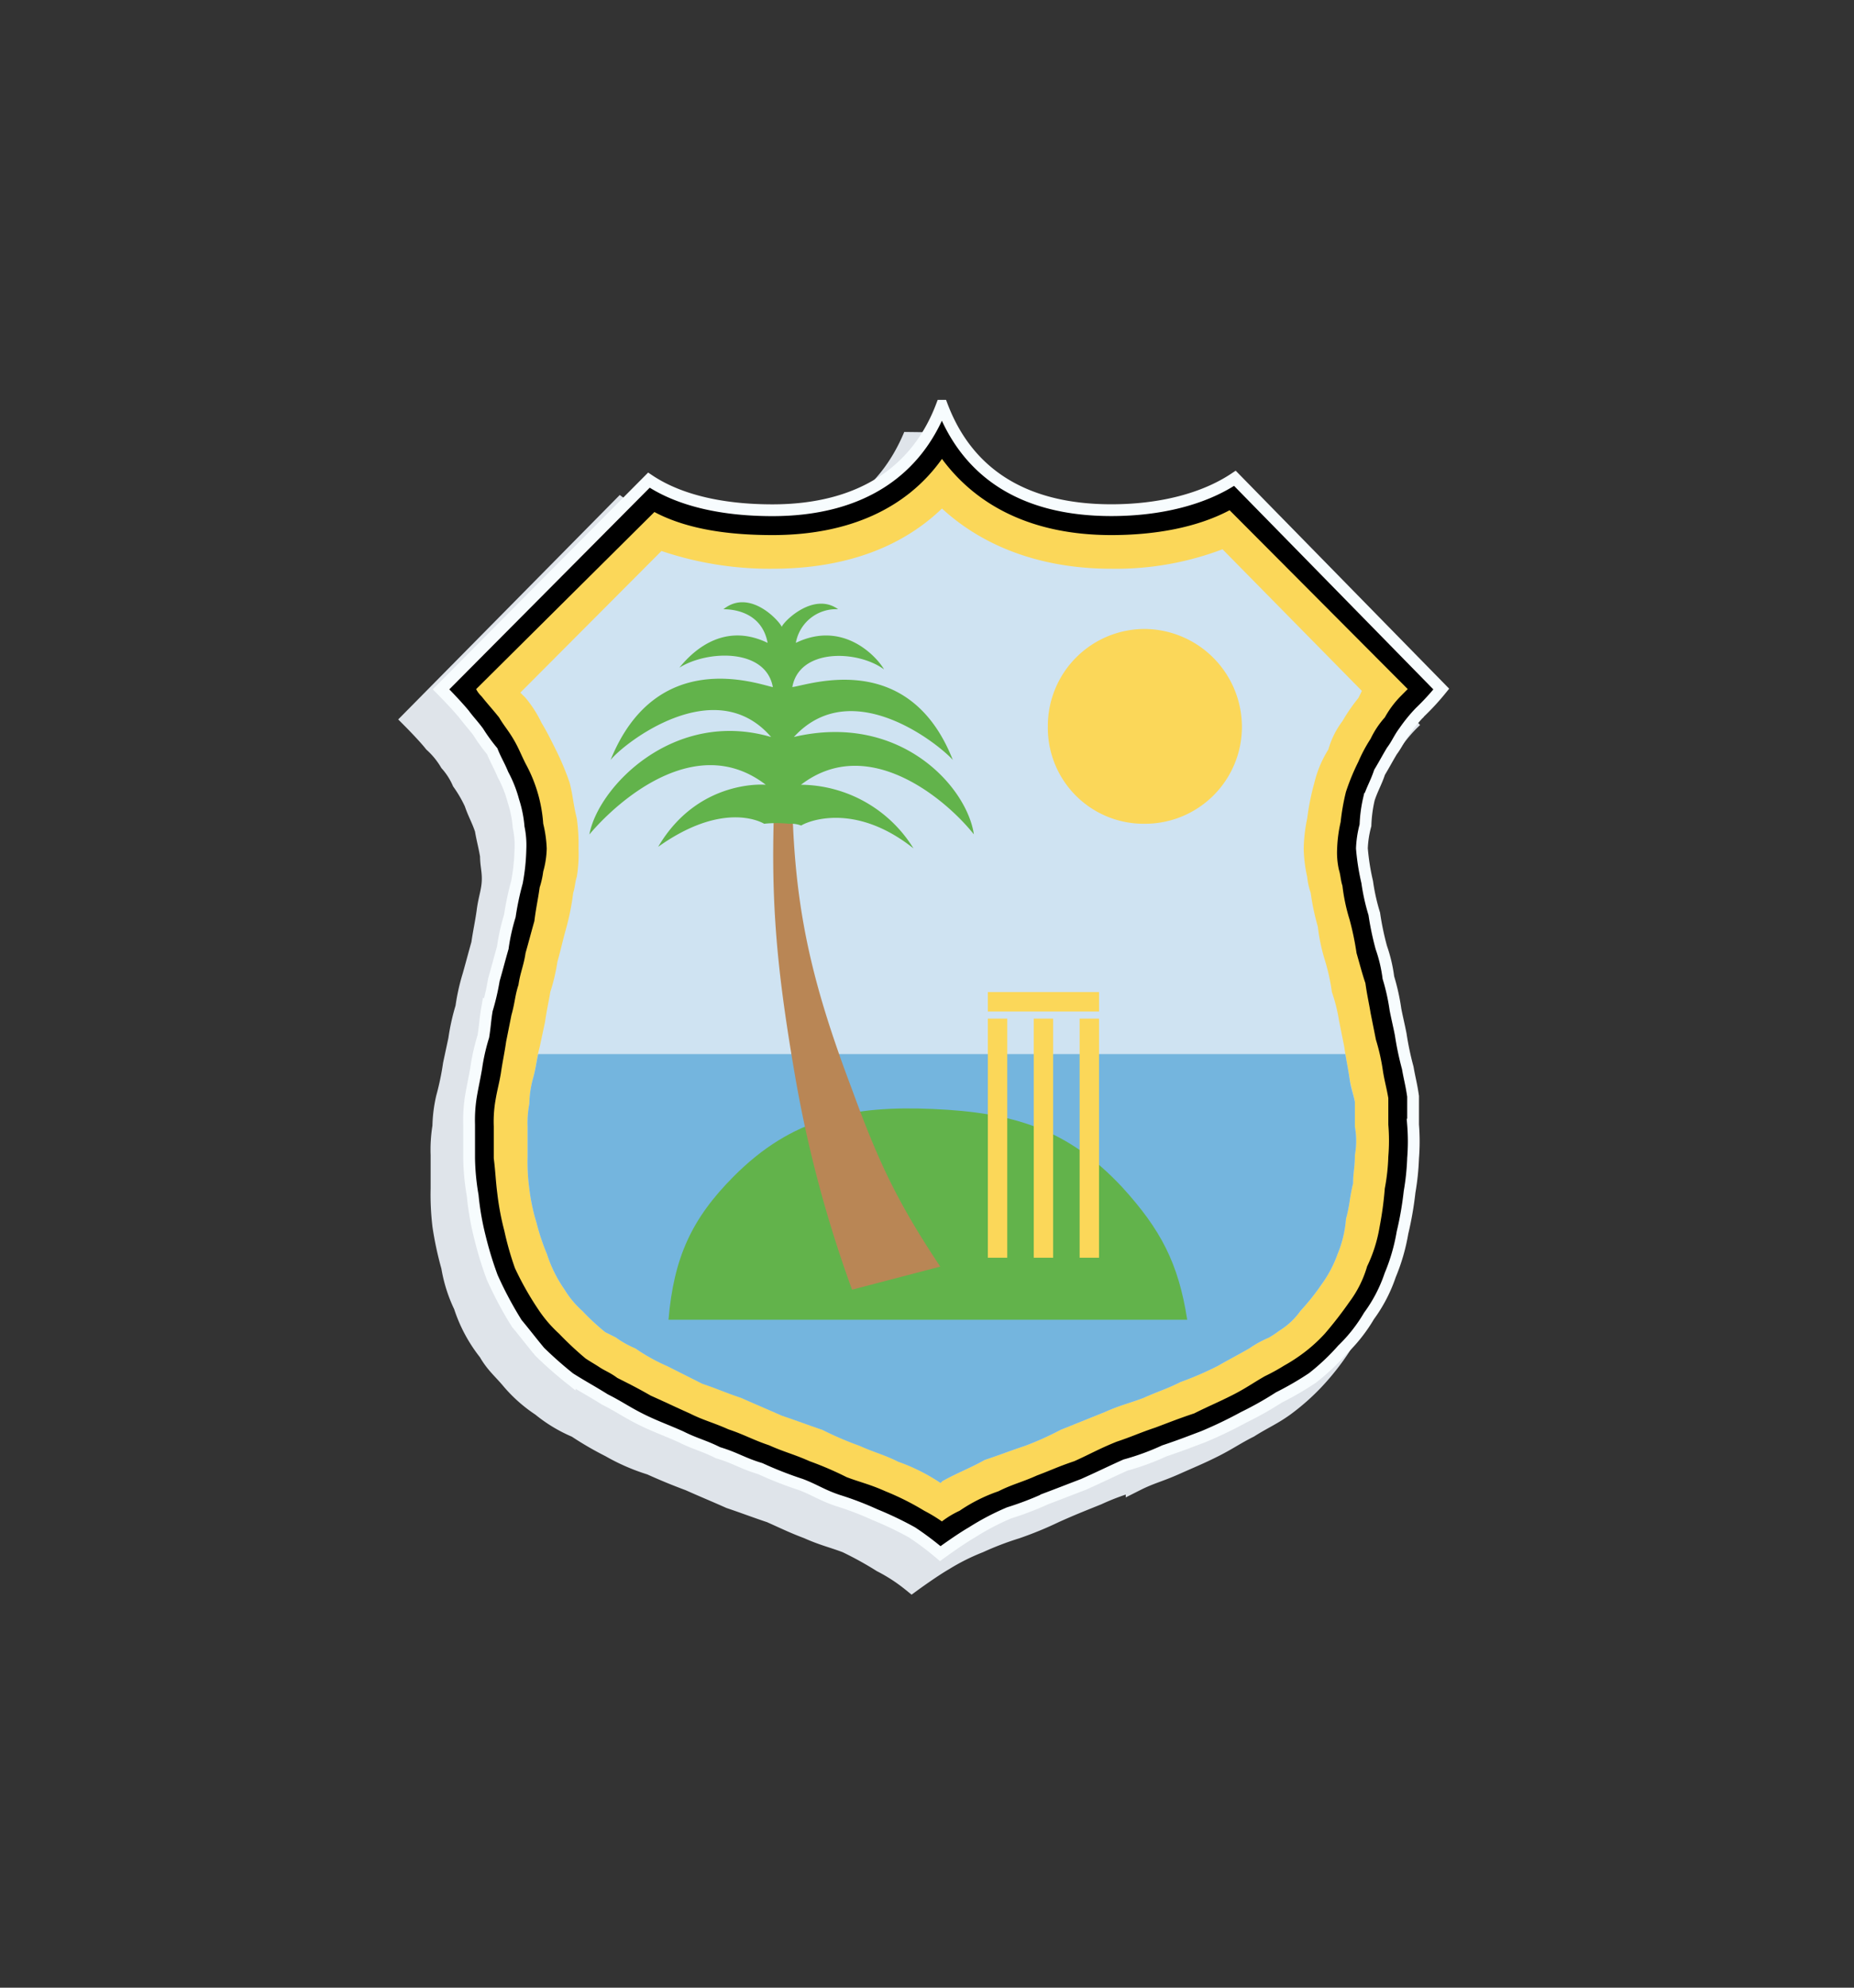 <svg id="Layer_1" data-name="Layer 1" xmlns="http://www.w3.org/2000/svg" viewBox="0 0 280 300"><rect x="0" y="0" width="280" height="300" fill="#333333" stroke="none"/><defs><style>.cls-1{fill:#dfe4ea;stroke:#dfe4ea;stroke-width:3.11px;}.cls-1,.cls-3{stroke-miterlimit:2.61;}.cls-1,.cls-2,.cls-4,.cls-5,.cls-6,.cls-7,.cls-8{fill-rule:evenodd;}.cls-3{fill:none;stroke:#f7fcfe;stroke-width:1.78px;}.cls-4{fill:#fbd759;}.cls-5{fill:#cfe3f2;}.cls-6{fill:#74b5de;}.cls-7{fill:#62b34b;}.cls-8{fill:#b98655;}</style></defs><title>wis logo</title><path class="cls-1" d="M138,65.79c3.73,9.62,12,15.5,25.31,15.5,7.47,0,14.13-1.33,18.66-4.81l31.44,31.81a21.78,21.78,0,0,0-3.2,3.75,22.23,22.23,0,0,0-2.4,2.67c-.8,1.34-1.33,1.87-1.86,2.94a22.75,22.75,0,0,0-1.87,3.48,18,18,0,0,0-1.6,4,17.48,17.48,0,0,0-.79,4,12.87,12.87,0,0,0-.27,3.21,15.66,15.66,0,0,0,.8,5.07c.26,2.14.53,3.21.8,5.08.53,1.88.8,2.94,1.33,4.82a30.76,30.76,0,0,0,1.07,4.81c.53,1.6.53,2.67,1.06,4.54l.8,4c.27,1.88.53,2.94.8,4.82a23.75,23.75,0,0,1,.8,4.27,22.85,22.85,0,0,1,.27,4.28v5.08a29.31,29.31,0,0,1-.54,5.08,48.84,48.84,0,0,1-1.06,6.15,27.61,27.61,0,0,1-1.87,6.68,33.19,33.19,0,0,1-3.2,6.15,36.76,36.76,0,0,1-4,5.08,33.31,33.31,0,0,1-4.53,4c-1.87,1.34-3.2,1.87-5.33,3.21-2.13,1.07-3.2,1.87-5.33,2.94s-3.46,1.6-5.86,2.67-3.73,1.34-5.86,2.41a37.64,37.64,0,0,0-5.87,2.14c-2.66,1.07-4,1.6-6.39,2.67a54.46,54.46,0,0,1-5.86,2.41,46.88,46.88,0,0,0-5.6,2.14,33.16,33.16,0,0,0-5.33,2.67c-1.86,1.07-4.8,3.21-4.8,3.21a26,26,0,0,0-4.52-2.94,53.36,53.36,0,0,0-5.33-2.94c-2.14-.81-3.47-1.07-5.87-2.14-2.13-.8-3.19-1.34-5.59-2.41-2.4-.8-3.73-1.33-6.13-2.14-2.4-1.07-3.73-1.6-6.13-2.67-2.13-.8-3.46-1.34-5.86-2.41a30.18,30.18,0,0,1-6.13-2.67,48.93,48.93,0,0,1-5.06-2.94,21.55,21.55,0,0,1-5.33-3.21,21.29,21.29,0,0,1-4.53-4c-1.33-1.6-2.4-2.4-3.47-4.28a22,22,0,0,1-3.73-6.95,21.71,21.71,0,0,1-1.86-5.88A50.06,50.06,0,0,1,66.86,185a39,39,0,0,1-.27-5.61v-5.08a21.41,21.41,0,0,1,.27-4.28,20.7,20.7,0,0,1,.53-4.28,42.46,42.46,0,0,0,1.06-5.08l.8-3.74a31.94,31.94,0,0,1,1.07-4.81,30.76,30.76,0,0,1,1.07-4.81c.53-1.88.8-2.94,1.33-4.82.27-1.87.53-2.94.8-4.81.26-2.14.8-3.21.8-5.08,0-1.33-.27-2.14-.27-3.47-.27-1.61-.53-2.41-.8-4-.53-1.61-1.06-2.41-1.6-4a19.67,19.67,0,0,0-1.86-3.21A11.17,11.17,0,0,0,67.92,115a12.71,12.71,0,0,0-2.4-2.94c-1.06-1.34-3.19-3.48-3.19-3.48L93.77,76.75C98.3,80,105,81.56,112.15,81.56c13.59,0,21.85-6.15,25.85-15.77Z"/><path class="cls-2" d="M142.26,61.24C146,71.13,154.26,77,167.84,77c7.2,0,13.86-1.6,18.66-4.81L217.67,104a37.26,37.26,0,0,1-3.19,3.47,23,23,0,0,0-2.4,2.94c-.8,1.07-1.07,1.87-1.87,2.94-.8,1.34-1.06,1.88-1.86,3.21-.54,1.61-1.07,2.41-1.6,4a20.52,20.52,0,0,0-.53,4,15.54,15.54,0,0,0-.54,3.48,34.37,34.37,0,0,0,.8,5.08,30.76,30.76,0,0,0,1.07,4.81,42.87,42.87,0,0,0,1.06,5.08,22.37,22.37,0,0,1,1.07,4.54,32.06,32.06,0,0,1,1.07,4.82c.26,1.33.53,2.4.79,3.74a45.14,45.14,0,0,0,1.07,5.08c.27,1.6.53,2.4.8,4.28v4.27a16,16,0,0,1,0,5.08,37.69,37.69,0,0,1-.53,5.08,50.42,50.42,0,0,1-1.07,6.15,29.34,29.34,0,0,1-1.86,6.42,22.53,22.53,0,0,1-3.2,6.15,23.92,23.92,0,0,1-4,5.08,33.92,33.92,0,0,1-4.53,4.27,48.93,48.93,0,0,1-5.06,2.94,52.4,52.4,0,0,1-5.33,3,65.75,65.75,0,0,1-6.13,2.94c-2.13.8-3.46,1.33-5.86,2.13a37.9,37.9,0,0,1-5.86,2.14c-2.4,1.07-4,1.88-6.4,2.94-2.13.81-3.46,1.34-5.59,2.14a48.22,48.22,0,0,1-5.6,2.14,38,38,0,0,0-5.6,2.94c-1.86,1.07-4.79,3.21-4.79,3.21a44.09,44.09,0,0,0-4.27-3.21,52.54,52.54,0,0,0-5.59-2.67,46.88,46.88,0,0,0-5.6-2.14c-2.39-.8-3.46-1.6-5.59-2.41a57.5,57.5,0,0,1-6.13-2.4c-2.67-.8-3.73-1.61-6.4-2.41-2.13-1.07-3.46-1.33-5.59-2.4-2.4-1.07-4-1.61-6.13-2.68s-3.2-1.87-5.33-2.94c-2.13-1.34-3.2-1.87-5.33-3.21a60.1,60.1,0,0,1-4.53-4c-1.33-1.6-2.13-2.67-3.46-4.27a56.93,56.93,0,0,1-3.73-7,55.25,55.25,0,0,1-1.87-6.14,41.88,41.88,0,0,1-1.06-6.15,36.09,36.09,0,0,1-.54-5.62v-5.08a22.7,22.7,0,0,1,.27-4.27c.27-1.61.53-2.68.8-4.28A30.76,30.76,0,0,1,73,156.42c.26-1.61.26-2.41.53-4a36,36,0,0,0,1.06-4.55c.54-1.87.8-2.94,1.34-4.81A30.72,30.72,0,0,1,77,138.24a43,43,0,0,1,1.07-5.08c.26-1.87.8-2.94.53-5.08a12.91,12.91,0,0,0-.27-3.21,17.16,17.16,0,0,0-.8-4,17.94,17.94,0,0,0-1.59-4c-.54-1.34-1.07-2.14-1.6-3.48a27.71,27.71,0,0,1-2.13-2.94c-.8-1.07-1.34-1.6-2.14-2.67-1.33-1.6-3.46-3.74-3.46-3.74L98,72.47c4.8,3.21,11.46,4.54,18.65,4.54,13.33,0,21.85-5.88,25.58-15.77Z"/><path class="cls-3" d="M142.26,61.24C146,71.13,154.26,77,167.84,77c7.2,0,13.86-1.6,18.66-4.81L217.67,104a37.26,37.26,0,0,1-3.19,3.47,23,23,0,0,0-2.4,2.94c-.8,1.07-1.07,1.87-1.87,2.94-.8,1.34-1.06,1.88-1.86,3.21-.54,1.61-1.07,2.41-1.6,4a20.52,20.52,0,0,0-.53,4,15.54,15.54,0,0,0-.54,3.48,34.37,34.37,0,0,0,.8,5.08,30.76,30.76,0,0,0,1.07,4.81,42.87,42.87,0,0,0,1.06,5.08,22.37,22.37,0,0,1,1.07,4.54,32.06,32.06,0,0,1,1.07,4.82c.26,1.33.53,2.4.79,3.74a45.14,45.14,0,0,0,1.07,5.08c.27,1.6.53,2.4.8,4.28v4.27a31.86,31.86,0,0,1,0,5.08,37.69,37.69,0,0,1-.53,5.08,50.42,50.42,0,0,1-1.07,6.15,29.34,29.34,0,0,1-1.86,6.42,22.53,22.53,0,0,1-3.2,6.15,23.92,23.92,0,0,1-4,5.08,33.92,33.92,0,0,1-4.53,4.27,47.18,47.18,0,0,1-5.06,2.94,52.4,52.4,0,0,1-5.33,3,65.75,65.75,0,0,1-6.13,2.94c-2.13.8-3.46,1.33-5.86,2.13a37.9,37.9,0,0,1-5.86,2.14c-2.4,1.07-4,1.88-6.4,2.94-2.13.81-3.46,1.34-5.59,2.14a48.22,48.22,0,0,1-5.6,2.14,38,38,0,0,0-5.6,2.94c-1.86,1.07-4.79,3.21-4.79,3.21a44.09,44.09,0,0,0-4.27-3.21,52.54,52.54,0,0,0-5.59-2.67,46.88,46.88,0,0,0-5.6-2.14c-2.39-.8-3.46-1.6-5.59-2.41a57.5,57.5,0,0,1-6.13-2.4c-2.67-.8-3.73-1.61-6.4-2.41-2.13-1.07-3.46-1.33-5.59-2.4-2.4-1.07-4-1.61-6.13-2.68s-3.2-1.87-5.33-2.94c-2.13-1.33-3.2-1.87-5.33-3.21a60.1,60.1,0,0,1-4.53-4c-1.33-1.6-2.13-2.67-3.46-4.27a56.93,56.93,0,0,1-3.73-7,55.25,55.25,0,0,1-1.87-6.14,41.88,41.88,0,0,1-1.06-6.15,36.09,36.09,0,0,1-.54-5.62v-5.08a22.7,22.7,0,0,1,.27-4.27c.27-1.61.53-2.68.8-4.28A30.76,30.76,0,0,1,73,156.42c.26-1.61.26-2.41.53-4a36,36,0,0,0,1.06-4.55c.54-1.87.8-2.94,1.34-4.81A30.72,30.72,0,0,1,77,138.24a43,43,0,0,1,1.07-5.08,30.36,30.36,0,0,0,.53-5.08,12.91,12.91,0,0,0-.27-3.21,17.16,17.16,0,0,0-.8-4,17.94,17.94,0,0,0-1.59-4c-.54-1.34-1.07-2.14-1.6-3.48a27.71,27.71,0,0,1-2.13-2.94c-.8-1.07-1.34-1.6-2.14-2.67-1.33-1.6-3.46-3.74-3.46-3.74L98,72.47c4.8,3.21,11.46,4.54,18.65,4.54,13.33,0,21.85-5.88,25.58-15.77Z"/><path class="cls-4" d="M212.61,104c-.27.26-.53.53-1.07,1.07a14.68,14.68,0,0,0-2.39,3.2A13.52,13.52,0,0,0,207,111.5a22.66,22.66,0,0,0-1.86,3.48,33.47,33.47,0,0,0-1.87,4.54,33.67,33.67,0,0,0-.8,4.55,21.1,21.1,0,0,0-.53,4,11.91,11.91,0,0,0,.27,3.21c.26.8.26,1.6.53,2.4a28.12,28.12,0,0,0,1.07,5.08,42.87,42.87,0,0,1,1.06,5.08c.54,1.87.8,2.94,1.34,4.55.26,1.87.53,2.94.79,4.54l.8,4a30.76,30.76,0,0,1,1.07,4.81c.27,1.61.53,2.41.8,4v4a28.73,28.73,0,0,1,0,4.82,30.25,30.25,0,0,1-.53,4.81,53,53,0,0,1-.8,5.88,21.73,21.73,0,0,1-1.87,5.88,16.76,16.76,0,0,1-2.66,5.35,60.12,60.12,0,0,1-3.73,4.81,23.45,23.45,0,0,1-4,3.48,24.15,24.15,0,0,1-2.13,1.33,29.7,29.7,0,0,1-2.93,1.61c-1.87,1.07-2.93,1.87-5.07,2.94s-3.46,1.6-5.59,2.67c-2.4.8-3.73,1.34-5.86,2.14-2.4.8-3.47,1.34-5.87,2.14-2.66,1.07-4,1.87-6.39,2.94-2.4.8-3.46,1.34-5.6,2.14-2.39,1.07-3.73,1.33-5.86,2.4a24.57,24.57,0,0,0-5.86,2.94,14,14,0,0,0-2.67,1.61,23,23,0,0,0-2.66-1.61,40.59,40.59,0,0,0-5.86-2.94c-2.4-1.07-3.73-1.33-5.86-2.13a50.8,50.8,0,0,0-5.6-2.41c-2.4-1.07-3.73-1.34-6.13-2.41-2.4-.8-3.73-1.6-6.13-2.4-2.4-1.07-3.73-1.34-5.86-2.41-2.4-1.07-3.46-1.6-5.86-2.67-1.87-1.07-2.93-1.61-5.06-2.68-1.07-.8-1.87-1.07-2.67-1.6s-1.33-.8-2.13-1.34a50.69,50.69,0,0,1-4-3.74,19.63,19.63,0,0,1-3.19-3.74,45.86,45.86,0,0,1-3.47-6.15,45.56,45.56,0,0,1-1.6-5.62,40.72,40.72,0,0,1-1.06-5.61c-.27-2.14-.27-3.21-.54-5.35v-4.81a18.79,18.79,0,0,1,.27-4c.27-1.6.53-2.41.8-4,.27-1.87.53-2.94.8-4.81l.8-4c.53-1.87.53-2.94,1.06-4.55.27-1.87.8-2.94,1.07-4.81.53-1.87.8-2.94,1.33-4.81.27-2.14.54-3.21.8-5.08a13.38,13.38,0,0,0,.54-2.41,13.89,13.89,0,0,0,.53-3.47,18.62,18.62,0,0,0-.53-3.75,22,22,0,0,0-2.67-9.08c-.8-1.61-1.07-2.41-1.87-3.75s-1.33-1.87-2.13-3.21c-1.06-1.33-1.6-1.87-2.66-3.2a3.8,3.8,0,0,1-.8-1.07L98.83,77.28c5.06,2.68,11.46,3.48,17.85,3.48,11.46,0,20.26-4,25.58-11.5,5.33,7.22,13.86,11.5,25.58,11.5,6.4,0,12.8-1.07,17.86-3.75l26.91,27Z"/><path class="cls-5" d="M142,223.79a28.42,28.42,0,0,0-6.4-3.21c-2.13-1.07-3.46-1.34-5.86-2.41a49.76,49.76,0,0,1-5.59-2.4c-2.4-.81-3.73-1.34-6.13-2.14-2.4-1.07-3.73-1.61-6.13-2.68-2.4-.8-3.47-1.33-5.86-2.13l-5.33-2.68a27.82,27.82,0,0,1-4.8-2.67A14.49,14.49,0,0,1,93,201.86l-1.6-.8a34.74,34.74,0,0,1-3.46-3.21,14,14,0,0,1-2.67-3.2,20.05,20.05,0,0,1-2.66-5.35,33.48,33.48,0,0,1-1.6-4.81,29,29,0,0,1-1.07-5.08,29.84,29.84,0,0,1-.26-4.81v-4.55a15.57,15.57,0,0,1,.26-3.47,15.68,15.68,0,0,1,.54-3.75C81,161,81,159.89,81.51,158l.8-3.74c.27-1.87.53-2.94.8-4.55a28.7,28.7,0,0,0,1.07-4.54c.53-1.87.8-3.21,1.33-5.08a37.49,37.49,0,0,0,1.06-5.35c.27-.8.27-1.6.54-2.4a20.9,20.9,0,0,0,.26-4.28,28.28,28.28,0,0,0-.26-4.55c-.54-2.14-.54-3.21-1.07-5.34a40,40,0,0,0-2.13-5.08c-.8-1.61-1.33-2.68-2.13-4a17.78,17.78,0,0,0-2.4-3.75l-.8-.8L99.9,83.16a51.08,51.08,0,0,0,16.78,2.68c10.4,0,19.19-2.94,25.58-9.09,6.4,5.88,15.19,9.09,25.58,9.09a45.36,45.36,0,0,0,16.79-2.94l21.05,21.38-.53,1.07a26.82,26.82,0,0,0-2.4,3.48,12.92,12.92,0,0,0-2.13,4.28,16.9,16.9,0,0,0-2.13,5.08,37.12,37.12,0,0,0-1.07,5.34,24.28,24.28,0,0,0-.53,4.55,21.4,21.4,0,0,0,.53,4.28,10.23,10.23,0,0,0,.53,2.4,35.36,35.36,0,0,0,1.07,5.08,28.12,28.12,0,0,0,1.07,5.08,30.72,30.72,0,0,1,1.06,4.81,25,25,0,0,1,1.07,4.28l.8,4c.26,1.87.53,2.94.8,4.81.26,1.34.53,2.14.8,3.48v3.74a11.84,11.84,0,0,1,0,4.28c0,1.87-.27,2.67-.27,4.28-.53,2.13-.53,3.47-1.07,5.34A17.3,17.3,0,0,1,202,189.3a18,18,0,0,1-2.4,4.54,34.44,34.44,0,0,1-3.19,4,10.87,10.87,0,0,1-3.2,3,15.83,15.83,0,0,1-1.6,1.06,16,16,0,0,0-2.93,1.61c-1.87,1.07-2.93,1.6-4.8,2.67a49.86,49.86,0,0,1-5.59,2.41c-2.13,1.07-3.2,1.33-5.6,2.4-2.13.81-3.46,1.07-5.86,2.14l-6.66,2.68a46.3,46.3,0,0,1-5.33,2.4c-2.4.8-3.73,1.34-6.13,2.14-2.4,1.34-4,1.87-6.4,3.21l-.26.27Z"/><path class="cls-6" d="M81.24,159.09H203.18c.22,1.28.42,2.26.64,3.74s.53,2.14.8,3.48v3.74a11.84,11.84,0,0,1,0,4.28c0,1.87-.27,2.67-.27,4.28-.53,2.13-.53,3.47-1.07,5.34A17.3,17.3,0,0,1,202,189.3a18,18,0,0,1-2.4,4.54,34.44,34.44,0,0,1-3.19,4,10.87,10.87,0,0,1-3.2,3,15.83,15.83,0,0,1-1.6,1.06,16,16,0,0,0-2.93,1.61c-1.87,1.07-2.93,1.6-4.8,2.67a49.86,49.86,0,0,1-5.59,2.41c-2.13,1.07-3.2,1.33-5.6,2.4-2.13.81-3.46,1.07-5.86,2.14l-6.66,2.68a46.3,46.3,0,0,1-5.33,2.4c-2.4.8-3.73,1.34-6.13,2.14-2.4,1.34-4,1.87-6.4,3.21l-.26.27a28.42,28.42,0,0,0-6.4-3.21c-2.13-1.07-3.46-1.34-5.86-2.41a49.76,49.76,0,0,1-5.59-2.4c-2.4-.81-3.73-1.34-6.13-2.14-2.4-1.07-3.73-1.61-6.13-2.68-2.4-.8-3.47-1.33-5.86-2.13l-5.33-2.68a27.82,27.82,0,0,1-4.8-2.67A14.49,14.49,0,0,1,93,201.86l-1.6-.8a34.74,34.74,0,0,1-3.46-3.21,14,14,0,0,1-2.67-3.2,20.05,20.05,0,0,1-2.66-5.35,33.48,33.48,0,0,1-1.6-4.81,29,29,0,0,1-1.07-5.08,29.84,29.84,0,0,1-.26-4.81v-4.55a15.57,15.57,0,0,1,.26-3.47,15.68,15.68,0,0,1,.54-3.75c.42-1.48.51-2.46.79-3.74Z"/><path class="cls-7" d="M101,199.19H179.3c-1.33-8.55-4-13.63-9.86-20.05-8.26-8.82-16.52-11.23-28.51-11.76-12.25-.54-21.31,1.33-30.11,10.16-6.39,6.41-9.06,12.29-9.86,21.65Z"/><path class="cls-8" d="M128.68,194.65a186.26,186.26,0,0,1-8.53-31.82c-3.2-18.44-4-29.14-2.93-47.58l2.4-1.88c-.27,20.32,1.86,32.08,9.06,51.07,4,11,6.92,17.11,13.32,26.73l-13.32,3.48Z"/><path class="cls-7" d="M138,128.08c-9.06-7.22-16.25-4-17-3.48a4.48,4.48,0,0,0-1.87-.27,17.83,17.83,0,0,0-3.73,0s-5.86-3.74-16,3.48c6.13-10.43,16.53-9.36,16.26-9.36-10.39-8-22.12,2.14-26.65,7.49,1.34-7.22,12.79-19,27.45-14.7-8.53-9.9-22.38,1.06-24.25,3.47,6.93-17.11,22.12-11.5,24.51-11-1.06-5.88-9.85-5.61-14.12-2.94,1.33-1.61,6.13-7.22,13.33-3.74-.8-4.28-4.53-5.08-6.67-5.08,4-3.21,8.53,1.87,8.8,2.67.26-.8,4.79-5.35,8.52-2.67a6.17,6.17,0,0,0-6.39,5.08c7.19-3.48,12.26,2.13,13.32,4-4-2.94-12.79-3.21-13.85,2.67,2.39-.27,17.58-5.88,24.24,11-1.86-2.14-15.18-13.1-24-3.47,16-3.75,26.12,7.48,27.18,14.7-4.26-5.35-16-15.24-26.11-7.49a20.2,20.2,0,0,1,17,9.63Z"/><path class="cls-4" d="M158.25,109.63a14.64,14.64,0,0,1,14.66-14.7,14.8,14.8,0,0,1,14.65,14.7,14.63,14.63,0,0,1-14.65,14.7,14.47,14.47,0,0,1-14.66-14.7Z"/><polygon class="cls-4" points="149.19 149.73 165.98 149.73 165.98 152.67 149.19 152.67 149.19 149.73 149.19 149.73"/><polygon class="cls-4" points="156.12 153.74 159.05 153.74 159.05 189.83 156.12 189.83 156.12 153.74 156.12 153.74"/><polygon class="cls-4" points="163.05 153.74 165.98 153.74 165.98 189.83 163.05 189.83 163.05 153.74 163.05 153.74"/><polygon class="cls-4" points="149.19 153.74 152.12 153.74 152.12 189.83 149.19 189.83 149.19 153.74 149.19 153.74"/></svg>